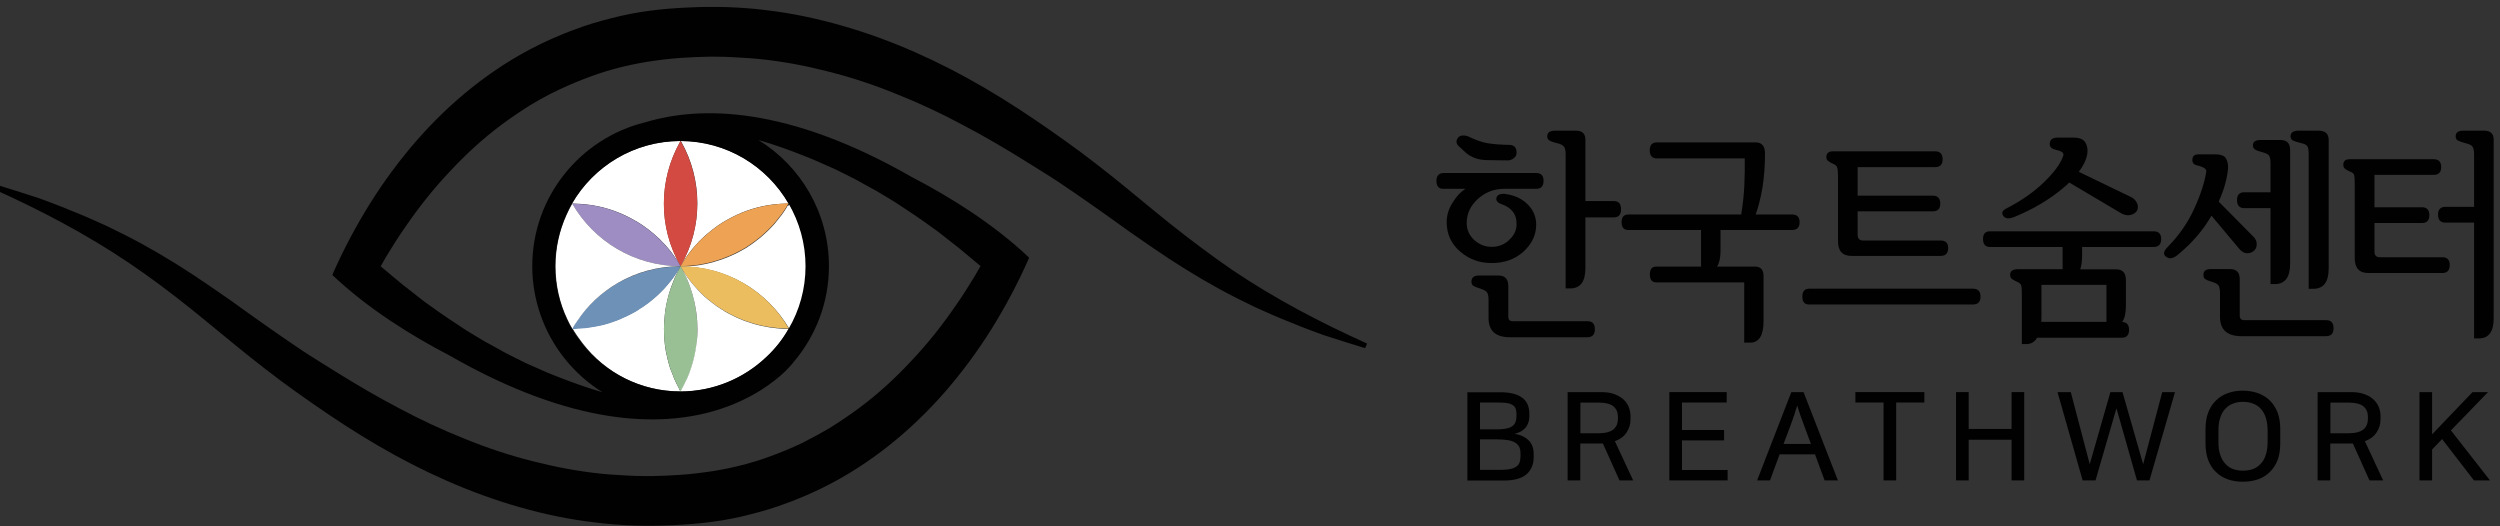 <?xml version="1.0" encoding="utf-8"?>
<!-- Generator: Adobe Illustrator 25.2.1, SVG Export Plug-In . SVG Version: 6.00 Build 0)  -->
<svg version="1.1" id="Layer_1" xmlns="http://www.w3.org/2000/svg" xmlns:xlink="http://www.w3.org/1999/xlink" x="0px" y="0px"
	 viewBox="0 0 190 40" style="enable-background:new 0 0 190 40;" xml:space="preserve">
<rect x="0" y="0" width="190" height="40" fill="#333333" stroke="none"/>
<style type="text/css">
	.st0{fill:none;}
	.st1{fill:#FFFFFF;}
	.st2{fill:#D24A41;}
	.st3{fill:#ECBD5E;}
	.st4{fill:#9D8DC3;}
	.st5{fill:#EDA254;}
	.st6{fill:#99C095;}
	.st7{fill:#6E91B8;}
	.st8{fill:#E16A39;}
	.st9{fill:#000100;}
</style>
<g>
	<path class="st0" d="M51.72,29.75c-3.03,0-5.73-1.42-7.47-3.63C45.99,28.33,48.69,29.75,51.72,29.75
		C51.72,29.75,51.72,29.75,51.72,29.75z"/>
	<path class="st0" d="M43.48,15.48C43.48,15.48,43.48,15.48,43.48,15.48c-0.16,0.27-0.3,0.56-0.43,0.85
		C43.18,16.04,43.32,15.76,43.48,15.48L43.48,15.48z"/>
	<path class="st0" d="M51.63,29.59c-0.01,0-0.01-0.01-0.02-0.02c0,0,0,0,0,0C51.62,29.58,51.63,29.59,51.63,29.59
		C51.63,29.6,51.63,29.6,51.63,29.59c0.01,0.03,0.02,0.04,0.03,0.06C51.65,29.64,51.64,29.62,51.63,29.59
		C51.63,29.6,51.63,29.6,51.63,29.59z"/>
	<path class="st0" d="M51.53,20.59c-0.09,0.18-0.18,0.35-0.26,0.53c-0.01,0.02-0.02,0.05-0.03,0.08c0.01-0.02,0.02-0.05,0.03-0.08
		C51.35,20.95,51.44,20.77,51.53,20.59z"/>
	<path class="st0" d="M51.08,28.4c0.05,0.14,0.1,0.28,0.16,0.42c0.11,0.24,0.23,0.49,0.36,0.73c-0.13-0.24-0.25-0.48-0.35-0.73
		C51.19,28.67,51.14,28.53,51.08,28.4z"/>
	<polygon class="st0" points="51.72,20.23 51.72,20.23 51.72,20.23 	"/>
	<path class="st0" d="M51.72,20.24c-0.02,0.02-0.03,0.04-0.03,0.05C51.7,20.28,51.71,20.26,51.72,20.24L51.72,20.24z"/>
	<path class="st0" d="M50.99,21.84c0.01-0.02,0.01-0.03,0.02-0.05C51,21.81,50.99,21.82,50.99,21.84c-0.23,0.63-0.38,1.27-0.46,1.93
		c-0.01,0.11-0.02,0.23-0.03,0.35c0.01-0.12,0.02-0.23,0.03-0.35C50.61,23.11,50.76,22.47,50.99,21.84z"/>
	<path class="st0" d="M50.5,25.97c0.01,0.08,0.01,0.16,0.02,0.24c0.04,0.35,0.12,0.71,0.2,1.06c-0.09-0.35-0.16-0.7-0.2-1.06
		C50.52,26.13,50.51,26.05,50.5,25.97z"/>
	<path class="st0" d="M51.62,31.51c-0.35,0-0.68-0.03-1.02-0.06C50.94,31.48,51.28,31.5,51.62,31.51l0.1,0
		c0.42,0,0.84-0.03,1.25-0.07c-0.41,0.05-0.83,0.07-1.25,0.07H51.62z"/>
	<path class="st0" d="M171.81,31.05c-0.17-0.18-0.36-0.31-0.59-0.39c-0.23-0.09-0.48-0.13-0.75-0.13c-0.28,0-0.53,0.04-0.75,0.13
		c-0.23,0.08-0.43,0.21-0.59,0.39c-0.17,0.18-0.3,0.41-0.39,0.68c-0.1,0.28-0.14,0.62-0.14,1.01v0.81c0,0.39,0.04,0.73,0.14,1.01
		c0.09,0.28,0.22,0.51,0.39,0.68c0.17,0.19,0.36,0.31,0.59,0.4c0.22,0.08,0.47,0.12,0.75,0.12c0.27,0,0.52-0.04,0.75-0.12
		c0.23-0.09,0.43-0.21,0.59-0.4c0.17-0.17,0.3-0.4,0.39-0.68c0.09-0.28,0.14-0.62,0.14-1.01v-0.81c0-0.39-0.05-0.73-0.14-1.01
		C172.1,31.46,171.97,31.23,171.81,31.05z"/>
	<path class="st0" d="M155.15,24.02c0,0.15,0,0.3-0.01,0.44h4.95v-2.81h-4.94V24.02z"/>
	<path class="st0" d="M179.96,31.66c0-0.33-0.11-0.59-0.34-0.78c-0.22-0.19-0.58-0.28-1.07-0.28h-1.44v2.33h1.34
		c0.54,0,0.93-0.1,1.16-0.29c0.23-0.2,0.34-0.46,0.34-0.79V31.66z"/>
	<path class="st0" d="M136.93,31.82c-0.05-0.11-0.07-0.2-0.11-0.3c-0.03-0.1-0.06-0.2-0.1-0.3c-0.04-0.11-0.07-0.23-0.12-0.39
		c-0.06,0.16-0.09,0.28-0.13,0.4c-0.03,0.11-0.06,0.2-0.09,0.3c-0.04,0.09-0.06,0.19-0.1,0.29c-0.04,0.1-0.08,0.22-0.13,0.36
		l-0.59,1.57h2.1l-0.58-1.57C137.02,32.04,136.97,31.92,136.93,31.82z"/>
	<path class="st0" d="M114.37,32.59c0.19-0.03,0.35-0.07,0.48-0.15c0.13-0.07,0.22-0.17,0.3-0.3c0.06-0.13,0.1-0.3,0.1-0.51v-0.17
		c0-0.2-0.04-0.36-0.09-0.47c-0.06-0.11-0.16-0.2-0.3-0.26c-0.13-0.06-0.3-0.1-0.5-0.12c-0.19-0.01-0.44-0.02-0.7-0.02h-1.18v2.04
		h1.24C113.96,32.63,114.17,32.62,114.37,32.59z"/>
	<path class="st0" d="M122.95,31.66c0-0.33-0.11-0.59-0.34-0.78c-0.22-0.19-0.58-0.28-1.07-0.28h-1.44v2.33h1.34
		c0.54,0,0.93-0.1,1.16-0.29c0.23-0.2,0.34-0.46,0.34-0.79V31.66z"/>
	<path class="st0" d="M115.16,33.65c-0.14-0.1-0.32-0.16-0.57-0.2c-0.23-0.04-0.52-0.06-0.87-0.06h-1.25v2.32h1.46
		c0.28,0,0.51-0.01,0.71-0.04c0.2-0.03,0.38-0.08,0.51-0.16c0.13-0.07,0.23-0.17,0.3-0.3c0.06-0.12,0.09-0.28,0.09-0.49v-0.2
		c0-0.2-0.03-0.37-0.08-0.52C115.41,33.86,115.31,33.73,115.16,33.65z"/>
	<path class="st1" d="M59.86,15.65c0,0.01-0.01,0.01-0.02,0.02c-0.03,0.05-0.06,0.1-0.09,0.16c-0.03,0.04-0.05,0.08-0.08,0.12
		c-0.04,0.06-0.07,0.11-0.11,0.17c-0.01,0.01-0.02,0.03-0.03,0.04c-0.05,0.07-0.1,0.14-0.15,0.21c-0.01,0.02-0.03,0.04-0.04,0.05
		c-0.04,0.06-0.08,0.11-0.13,0.16c-0.02,0.03-0.04,0.05-0.06,0.08c-0.04,0.05-0.09,0.11-0.13,0.16c-0.02,0.03-0.04,0.05-0.06,0.08
		c-0.04,0.05-0.09,0.1-0.13,0.15c-0.02,0.03-0.04,0.05-0.06,0.07c-0.04,0.05-0.09,0.1-0.14,0.15c-0.02,0.03-0.05,0.05-0.08,0.08
		c-0.04,0.04-0.08,0.09-0.13,0.13c-0.03,0.03-0.06,0.06-0.09,0.09c-0.03,0.03-0.07,0.06-0.1,0.09c-0.04,0.04-0.09,0.09-0.14,0.13
		c-0.04,0.03-0.07,0.06-0.1,0.09c-0.04,0.03-0.07,0.06-0.1,0.09c-0.04,0.04-0.09,0.08-0.13,0.11c-0.04,0.04-0.09,0.07-0.13,0.1
		c-0.03,0.03-0.06,0.05-0.09,0.07c-0.05,0.04-0.1,0.08-0.15,0.12c-0.04,0.03-0.07,0.06-0.11,0.08c-0.04,0.03-0.07,0.05-0.11,0.08
		c-0.04,0.03-0.09,0.06-0.13,0.09c-0.07,0.04-0.13,0.09-0.2,0.13c-0.01,0-0.02,0.01-0.02,0.02c-0.08,0.05-0.15,0.09-0.23,0.14
		c-0.52,0.31-1.08,0.57-1.66,0.78c-0.04,0.01-0.07,0.03-0.11,0.04c-0.03,0.01-0.06,0.02-0.09,0.03c-0.04,0.02-0.09,0.03-0.13,0.04
		c-0.12,0.04-0.24,0.07-0.36,0.11c-0.04,0.01-0.09,0.02-0.13,0.04c-0.11,0.03-0.22,0.05-0.33,0.08c-0.04,0.01-0.09,0.02-0.14,0.03
		c-0.1,0.02-0.21,0.04-0.31,0.06c-0.05,0.01-0.1,0.02-0.15,0.03c-0.05,0-0.1,0.01-0.16,0.02c-0.1,0.01-0.19,0.03-0.29,0.04
		c-0.05,0-0.09,0.01-0.14,0.01c-0.27,0.02-0.55,0.03-0.82,0.04c1.73,0,3.35,0.46,4.74,1.27c0,0,0,0,0.01,0
		c1.44,0.84,2.64,2.04,3.48,3.48c0.81-1.4,1.28-3.02,1.28-4.75c0-1.73-0.47-3.35-1.28-4.75c-0.03,0.05-0.06,0.09-0.09,0.14
		C59.86,15.63,59.86,15.64,59.86,15.65z"/>
	<polygon class="st1" points="43.48,15.48 43.48,15.48 43.48,15.48 	"/>
	<path class="st1" d="M44.69,15.55c1.07,0.13,2.12,0.45,3.13,0.97c0.14,0.07,0.28,0.15,0.42,0.23c0.19,0.1,0.37,0.22,0.56,0.34
		c0,0.01,0.01,0.01,0.01,0.01c0.16,0.11,0.31,0.22,0.46,0.33c0.16,0.13,0.32,0.26,0.48,0.39c0.09,0.08,0.17,0.15,0.25,0.23
		c0.08,0.06,0.15,0.13,0.22,0.21c0.07,0.07,0.14,0.14,0.21,0.22c0.09,0.08,0.16,0.17,0.23,0.25c0.13,0.14,0.24,0.29,0.36,0.43
		c0.09,0.13,0.18,0.25,0.27,0.38c0.16,0.21,0.3,0.44,0.43,0.66c-0.86-1.49-1.27-3.13-1.26-4.74c0-1.64,0.43-3.26,1.23-4.69
		c0,0,0-0.01,0-0.01c0,0,0-0.01,0.01-0.01c0.01-0.02,0.02-0.03,0.03-0.05c0.01,0.01,0.01,0.02,0.02,0.03
		c0.01,0.01,0.01,0.02,0.02,0.03c0.81,1.43,1.23,3.05,1.23,4.69c0,1.62-0.41,3.26-1.27,4.76h0c0,0,0,0,0,0c0,0,0,0,0,0
		c0.13-0.23,0.28-0.46,0.43-0.68c0.09-0.13,0.18-0.26,0.28-0.38c0.11-0.15,0.23-0.3,0.35-0.43c0.08-0.09,0.15-0.17,0.23-0.25
		c0.06-0.08,0.13-0.15,0.21-0.22c0.07-0.08,0.15-0.15,0.22-0.21c0.08-0.09,0.17-0.16,0.25-0.23c0.15-0.13,0.31-0.26,0.48-0.39
		c0.15-0.11,0.29-0.22,0.45-0.33c0,0,0.01,0,0.02-0.01c0.18-0.12,0.36-0.24,0.55-0.34c0.14-0.08,0.28-0.16,0.42-0.23
		c1.01-0.52,2.06-0.84,3.13-0.97c0.37-0.04,0.74-0.07,1.11-0.07h0.09c-1.64-2.84-4.72-4.76-8.23-4.76s-6.6,1.92-8.24,4.76h0.1
		C43.96,15.48,44.32,15.5,44.69,15.55z"/>
	<path class="st2" d="M51.76,10.78c-0.01-0.01-0.01-0.02-0.02-0.03c-0.01-0.01-0.01-0.02-0.02-0.03c-0.01,0.02-0.02,0.03-0.03,0.05
		c0,0,0,0-0.01,0.01c0,0,0,0.01,0,0.01c-0.81,1.43-1.23,3.05-1.23,4.69c0,1.61,0.4,3.24,1.26,4.74c0,0.01,0.01,0.01,0.01,0.02
		c0.86-1.5,1.28-3.14,1.27-4.76C52.99,13.83,52.57,12.21,51.76,10.78z"/>
	<polygon class="st3" points="51.72,20.23 51.72,20.23 51.72,20.23 51.72,20.23 	"/>
	<path class="st3" d="M56.48,21.5C56.48,21.5,56.48,21.5,56.48,21.5c-1.4-0.81-3.01-1.27-4.75-1.27c-0.01,0-0.01,0-0.02,0v0.01
		c0,0,0,0,0,0v0c0.01,0.02,0.03,0.05,0.04,0.06c0.11,0.18,0.22,0.36,0.33,0.54c0.06,0.09,0.12,0.17,0.18,0.25
		c0.06,0.09,0.12,0.17,0.19,0.25c0.04,0.05,0.09,0.11,0.13,0.17c0.12,0.14,0.23,0.27,0.36,0.4c0.04,0.06,0.1,0.11,0.14,0.16
		c0.06,0.07,0.13,0.13,0.19,0.2c0.05,0.04,0.09,0.09,0.14,0.13c0.03,0.03,0.06,0.06,0.09,0.09c0.06,0.06,0.13,0.12,0.2,0.17
		c0.01,0.01,0.01,0.01,0.01,0.01c0.06,0.05,0.12,0.1,0.17,0.14c0.1,0.08,0.2,0.16,0.31,0.24c0.08,0.06,0.14,0.12,0.23,0.17
		c0.08,0.05,0.14,0.1,0.23,0.15c0.01,0.01,0.03,0.02,0.04,0.03c0.07,0.04,0.13,0.09,0.2,0.13c0.02,0.01,0.04,0.02,0.06,0.03
		c0.06,0.05,0.14,0.09,0.21,0.13c0.01,0,0.01,0.01,0.02,0.01c0,0,0,0,0.01,0c0.06,0.04,0.13,0.08,0.2,0.12
		c0.14,0.07,0.28,0.14,0.42,0.21c0.06,0.03,0.14,0.07,0.21,0.1c0.1,0.04,0.19,0.08,0.29,0.12c0.09,0.04,0.17,0.07,0.26,0.11
		c0.01,0.01,0.03,0.01,0.04,0.01c0.07,0.02,0.13,0.05,0.2,0.07c0.03,0.01,0.07,0.02,0.11,0.03c0.09,0.03,0.18,0.06,0.26,0.09
		c0.1,0.03,0.2,0.06,0.31,0.09c0.1,0.02,0.2,0.05,0.3,0.07c0.2,0.05,0.4,0.09,0.61,0.12c0.1,0.02,0.2,0.03,0.29,0.04
		c0.06,0.01,0.12,0.02,0.17,0.02c0.05,0.01,0.11,0.02,0.17,0.02c0.3,0.03,0.6,0.05,0.9,0.05c0.01,0,0.01,0,0.01,0v-0.01
		C59.13,23.54,57.93,22.34,56.48,21.5z"/>
	<path class="st4" d="M43.48,15.48c1.65,2.83,4.72,4.75,8.24,4.75c0,0,0,0,0,0c0,0,0,0,0,0h0c0-0.01-0.01-0.01-0.01-0.02
		c-0.13-0.23-0.27-0.45-0.43-0.66c-0.09-0.13-0.18-0.26-0.27-0.38c-0.12-0.15-0.23-0.3-0.36-0.43c-0.07-0.09-0.15-0.17-0.23-0.25
		c-0.06-0.08-0.13-0.15-0.21-0.22c-0.08-0.08-0.15-0.15-0.22-0.21c-0.08-0.09-0.16-0.16-0.25-0.23c-0.16-0.13-0.31-0.26-0.48-0.39
		c-0.15-0.11-0.3-0.22-0.46-0.33c0,0-0.01,0-0.01-0.01c-0.18-0.12-0.36-0.24-0.56-0.34c-0.14-0.08-0.28-0.16-0.42-0.23
		c-1.01-0.52-2.06-0.84-3.13-0.97c-0.37-0.04-0.74-0.07-1.11-0.07L43.48,15.48C43.49,15.48,43.48,15.48,43.48,15.48L43.48,15.48
		L43.48,15.48L43.48,15.48z"/>
	<path class="st5" d="M58.75,15.55c-1.06,0.13-2.12,0.45-3.13,0.97c-0.14,0.07-0.28,0.15-0.42,0.23c-0.19,0.1-0.37,0.22-0.55,0.34
		c-0.01,0.01-0.01,0.01-0.02,0.01c-0.16,0.11-0.3,0.22-0.45,0.33c-0.17,0.13-0.32,0.26-0.48,0.39c-0.09,0.08-0.17,0.15-0.25,0.23
		c-0.07,0.06-0.15,0.13-0.22,0.21c-0.08,0.07-0.15,0.14-0.21,0.22c-0.09,0.08-0.16,0.17-0.23,0.25c-0.12,0.14-0.24,0.29-0.35,0.43
		c-0.1,0.13-0.19,0.25-0.28,0.38c-0.16,0.22-0.3,0.45-0.43,0.68c0,0,0,0,0,0c0.01,0,0.01,0,0.02,0c0.27,0,0.55-0.01,0.82-0.04
		c0.05,0,0.09-0.01,0.14-0.01c0.1-0.01,0.19-0.02,0.29-0.04c0.05,0,0.1-0.01,0.16-0.02c0.05-0.01,0.1-0.02,0.15-0.03
		c0.1-0.02,0.21-0.04,0.31-0.06c0.04-0.01,0.09-0.02,0.14-0.03c0.11-0.02,0.22-0.05,0.33-0.08c0.04-0.01,0.09-0.02,0.13-0.04
		c0.13-0.04,0.25-0.07,0.36-0.11c0.04-0.01,0.09-0.03,0.13-0.04c0.03-0.01,0.06-0.02,0.09-0.03c0.04-0.01,0.08-0.02,0.11-0.04
		c0.58-0.21,1.14-0.47,1.66-0.78c0.08-0.04,0.15-0.09,0.23-0.14c0,0,0.01-0.01,0.02-0.02c0.07-0.04,0.13-0.09,0.2-0.13
		c0.04-0.03,0.09-0.06,0.13-0.09c0.04-0.03,0.07-0.05,0.11-0.08c0.04-0.02,0.08-0.05,0.11-0.08c0.05-0.04,0.1-0.08,0.15-0.12
		c0.03-0.02,0.06-0.04,0.09-0.07c0.04-0.03,0.08-0.06,0.13-0.1c0.04-0.04,0.09-0.07,0.13-0.11c0.04-0.03,0.07-0.05,0.1-0.09
		c0.03-0.03,0.06-0.06,0.1-0.09c0.04-0.04,0.09-0.09,0.14-0.13c0.03-0.03,0.07-0.06,0.1-0.09c0.03-0.03,0.07-0.06,0.09-0.09
		c0.05-0.04,0.09-0.09,0.13-0.13c0.03-0.03,0.05-0.05,0.08-0.08c0.04-0.05,0.09-0.1,0.14-0.15c0.02-0.02,0.04-0.04,0.06-0.07
		c0.05-0.05,0.09-0.1,0.13-0.15c0.02-0.03,0.04-0.05,0.06-0.08c0.04-0.05,0.09-0.11,0.13-0.16c0.02-0.03,0.04-0.05,0.06-0.08
		c0.04-0.05,0.09-0.1,0.13-0.16c0.01-0.01,0.03-0.04,0.04-0.05c0.05-0.07,0.1-0.13,0.15-0.21c0.01-0.01,0.02-0.03,0.03-0.04
		c0.04-0.05,0.08-0.11,0.11-0.17c0.03-0.04,0.05-0.08,0.08-0.12c0.03-0.05,0.07-0.11,0.09-0.16c0.01-0.01,0.01-0.01,0.02-0.02
		c0-0.01,0.01-0.02,0.01-0.03c0.03-0.05,0.06-0.09,0.09-0.14c0,0,0,0,0,0h-0.01c0,0,0,0,0,0h-0.09
		C59.48,15.48,59.12,15.5,58.75,15.55z"/>
	<path class="st1" d="M51.72,29.75c-0.02-0.02-0.03-0.04-0.04-0.06c-0.01-0.01-0.01-0.02-0.02-0.04c-0.01-0.02-0.02-0.04-0.03-0.06
		c0,0,0,0,0,0c0,0-0.01-0.01-0.01-0.02c0,0,0,0,0,0c0,0,0,0,0,0c-0.01-0.01-0.01-0.02-0.01-0.03c-0.13-0.24-0.25-0.49-0.36-0.73
		c-0.06-0.14-0.11-0.28-0.16-0.42c-0.05-0.12-0.1-0.25-0.15-0.37c-0.08-0.25-0.15-0.5-0.21-0.75c-0.09-0.35-0.16-0.7-0.2-1.06
		c-0.01-0.08-0.02-0.16-0.02-0.24c-0.01-0.1-0.02-0.21-0.03-0.31c-0.01-0.22-0.02-0.44-0.02-0.66v-0.02c0-0.29,0.02-0.58,0.05-0.87
		c0.01-0.12,0.02-0.23,0.03-0.35c0.09-0.66,0.24-1.3,0.46-1.93c0.01-0.02,0.01-0.03,0.02-0.05c0.07-0.2,0.15-0.4,0.23-0.59
		c0.01-0.02,0.02-0.05,0.03-0.08c0.08-0.18,0.17-0.35,0.26-0.53c0.03-0.06,0.05-0.12,0.09-0.18c0.02-0.04,0.04-0.08,0.06-0.12
		c-0.11,0.18-0.22,0.36-0.34,0.54c-0.06,0.09-0.12,0.17-0.18,0.26c-0.06,0.09-0.13,0.17-0.19,0.25c-0.06,0.08-0.13,0.16-0.2,0.24
		c-0.05,0.07-0.12,0.13-0.17,0.2c-0.06,0.07-0.12,0.13-0.18,0.2c-0.03,0.03-0.06,0.06-0.09,0.09c-0.06,0.06-0.12,0.13-0.18,0.18
		c-0.07,0.07-0.14,0.14-0.22,0.21c-0.08,0.07-0.15,0.13-0.23,0.2c-0.06,0.05-0.13,0.11-0.19,0.16c-0.03,0.03-0.06,0.05-0.1,0.08
		c-0.06,0.05-0.12,0.09-0.18,0.14c-0.08,0.06-0.16,0.12-0.24,0.17c-0.07,0.05-0.13,0.09-0.2,0.14c0,0,0,0-0.01,0
		c-0.02,0.02-0.05,0.04-0.08,0.05c-0.01,0.01-0.02,0.01-0.03,0.02c-0.03,0.02-0.06,0.04-0.09,0.06c-0.04,0.03-0.09,0.06-0.13,0.09
		c-0.07,0.04-0.13,0.08-0.2,0.12c-0.01,0-0.01,0-0.02,0.01c0,0,0,0,0,0c-0.08,0.04-0.16,0.09-0.24,0.13c-0.01,0-0.03,0.01-0.04,0.02
		c-0.09,0.05-0.18,0.09-0.26,0.13c-0.09,0.04-0.17,0.08-0.26,0.12c-0.02,0.01-0.05,0.02-0.07,0.03c-0.05,0.02-0.1,0.04-0.15,0.07
		c-0.01,0-0.01,0-0.02,0.01c-0.02,0.01-0.04,0.02-0.07,0.03c-0.07,0.03-0.14,0.06-0.22,0.09c-0.04,0.02-0.08,0.03-0.11,0.04
		c-0.1,0.04-0.21,0.08-0.31,0.11c-0.08,0.03-0.16,0.05-0.24,0.08c0,0,0,0-0.01,0c-0.08,0.02-0.16,0.04-0.24,0.07
		c-0.02,0-0.04,0.01-0.06,0.02c-0.1,0.03-0.2,0.05-0.3,0.07c0,0-0.01,0-0.01,0h0c-0.09,0.02-0.19,0.04-0.29,0.06
		c-0.1,0.02-0.2,0.04-0.3,0.05c-0.18,0.03-0.36,0.06-0.54,0.08c-0.03,0-0.07,0.01-0.1,0.01c-0.02,0-0.04,0-0.05,0
		c-0.07,0.01-0.15,0.01-0.22,0.02c-0.02,0-0.05,0-0.07,0c-0.06,0-0.13,0.01-0.19,0.01c-0.03,0-0.07,0-0.1,0c-0.09,0-0.18,0-0.27,0
		c0.23,0.39,0.49,0.77,0.77,1.13C45.99,28.33,48.69,29.75,51.72,29.75z"/>
	<path class="st6" d="M51.81,29.6L51.81,29.6l0.01-0.01c0-0.01,0.01-0.01,0.01-0.02c0.14-0.25,0.26-0.5,0.38-0.76
		c0-0.01,0.01-0.01,0.01-0.01c0.12-0.26,0.21-0.53,0.3-0.78c0.21-0.6,0.34-1.21,0.42-1.81c0.01-0.03,0.01-0.06,0.01-0.09
		C52.97,25.75,53,25.37,53,25v-0.02c0-0.41-0.03-0.81-0.08-1.21c-0.09-0.66-0.24-1.3-0.46-1.93c-0.09-0.24-0.18-0.49-0.28-0.72
		c-0.11-0.24-0.23-0.47-0.36-0.7c-0.01-0.04-0.03-0.08-0.06-0.12c-0.01-0.01-0.03-0.04-0.04-0.06c-0.01,0.01-0.02,0.04-0.03,0.05
		c0,0,0,0.01,0,0.01c0,0,0,0,0,0c-0.02,0.04-0.05,0.08-0.06,0.12c-0.03,0.06-0.06,0.12-0.09,0.18c-0.09,0.18-0.18,0.35-0.26,0.53
		c-0.01,0.02-0.02,0.05-0.03,0.08c-0.08,0.19-0.16,0.39-0.23,0.59c-0.01,0.02-0.01,0.03-0.02,0.05c-0.23,0.63-0.38,1.28-0.46,1.93
		c-0.01,0.11-0.02,0.23-0.03,0.35c-0.03,0.29-0.05,0.57-0.05,0.87V25c0,0.22,0.01,0.44,0.02,0.66c0.01,0.1,0.02,0.21,0.03,0.31
		c0.01,0.08,0.02,0.16,0.03,0.25c0.04,0.35,0.11,0.7,0.2,1.06c0.06,0.25,0.13,0.5,0.21,0.75c0.04,0.12,0.1,0.25,0.15,0.37
		c0.05,0.14,0.1,0.28,0.16,0.42c0.11,0.24,0.23,0.49,0.35,0.73c0.01,0.01,0.01,0.02,0.01,0.03c0,0,0,0,0,0
		c0.01,0.01,0.01,0.02,0.02,0.02c0,0.01,0,0.01,0,0.01c0.01,0.02,0.02,0.04,0.03,0.06c0.01,0.01,0.01,0.02,0.02,0.04
		c0.01,0.02,0.02,0.04,0.04,0.06c0,0,0,0,0,0c0.01-0.02,0.03-0.05,0.04-0.06C51.77,29.65,51.8,29.63,51.81,29.6z"/>
	<path class="st7" d="M43.86,24.98c0.06,0,0.13,0,0.19-0.01c0.02,0,0.05,0,0.07,0c0.07,0,0.15-0.01,0.22-0.02c0.02,0,0.04,0,0.05,0
		c0.03,0,0.07,0,0.1-0.01c0.18-0.02,0.36-0.04,0.54-0.08c0.1-0.01,0.21-0.04,0.3-0.05c0.1-0.02,0.19-0.04,0.29-0.06h0
		c0,0,0.01,0,0.01,0c0.1-0.02,0.2-0.04,0.3-0.07c0.02,0,0.04-0.01,0.06-0.02c0.08-0.02,0.16-0.04,0.24-0.07c0,0,0,0,0.01,0
		c0.08-0.02,0.16-0.05,0.24-0.08c0.1-0.03,0.21-0.07,0.31-0.11c0.04-0.01,0.08-0.03,0.11-0.04c0.07-0.03,0.14-0.05,0.22-0.09
		c0.02-0.01,0.04-0.02,0.07-0.03c0.01,0,0.01,0,0.02-0.01c0.05-0.02,0.1-0.04,0.15-0.07c0.02-0.01,0.05-0.02,0.07-0.03
		c0.09-0.04,0.17-0.08,0.26-0.12c0.09-0.04,0.17-0.09,0.26-0.13c0.01-0.01,0.03-0.02,0.04-0.02c0.08-0.04,0.16-0.09,0.24-0.13
		c0,0,0,0,0,0c0.01,0,0.01,0,0.02-0.01c0.07-0.04,0.13-0.08,0.2-0.12c0.04-0.03,0.09-0.06,0.13-0.09c0.03-0.02,0.06-0.04,0.09-0.06
		c0.01,0,0.02-0.01,0.03-0.02c0.03-0.01,0.05-0.03,0.08-0.05c0,0,0,0,0.01,0c0.07-0.05,0.13-0.09,0.2-0.14
		c0.08-0.06,0.17-0.12,0.24-0.17c0.06-0.05,0.13-0.09,0.18-0.14c0.04-0.03,0.07-0.05,0.1-0.08c0.06-0.05,0.13-0.1,0.19-0.16
		c0.08-0.07,0.15-0.13,0.23-0.2c0.07-0.07,0.14-0.13,0.22-0.21c0.06-0.06,0.12-0.12,0.18-0.18c0.03-0.03,0.06-0.06,0.09-0.09
		c0.06-0.07,0.12-0.13,0.18-0.2c0.06-0.07,0.12-0.13,0.17-0.2c0.07-0.08,0.13-0.16,0.2-0.24c0.06-0.09,0.13-0.17,0.19-0.25
		c0.06-0.09,0.12-0.17,0.18-0.26c0.12-0.17,0.23-0.35,0.34-0.54c0,0,0,0,0,0c0,0,0-0.01,0-0.01c0.01-0.01,0.02-0.03,0.03-0.05
		c0,0,0,0,0,0v-0.01c-1.74,0-3.36,0.47-4.77,1.27c-1.24,0.72-2.31,1.72-3.11,2.91c-0.13,0.19-0.26,0.38-0.37,0.58l0,0c0,0,0,0,0,0
		c0,0,0,0,0,0c0.09,0,0.18,0,0.27,0C43.79,24.99,43.83,24.99,43.86,24.98z"/>
	<path class="st1" d="M46.96,21.5c1.4-0.81,3.03-1.27,4.77-1.27c-3.52,0-6.6-1.91-8.24-4.75c-0.16,0.28-0.3,0.56-0.43,0.85
		c-0.54,1.19-0.84,2.51-0.84,3.9c0,1.44,0.32,2.81,0.9,4.03c0.11,0.25,0.24,0.48,0.38,0.72c0,0,0,0,0,0c0,0,0,0,0,0
		c0.11-0.2,0.23-0.39,0.37-0.58C44.65,23.22,45.71,22.23,46.96,21.5z"/>
	<polygon class="st8" points="43.48,24.99 43.48,24.99 43.48,24.99 	"/>
	<path class="st1" d="M58.88,24.93c-0.06-0.01-0.12-0.01-0.17-0.02c-0.1-0.01-0.2-0.02-0.29-0.04c-0.2-0.03-0.4-0.08-0.61-0.12
		c-0.1-0.02-0.2-0.05-0.3-0.07c-0.1-0.03-0.2-0.06-0.31-0.09c-0.08-0.03-0.17-0.06-0.26-0.09c-0.04-0.01-0.08-0.02-0.11-0.03
		c-0.07-0.02-0.13-0.05-0.2-0.07c-0.01,0-0.03-0.01-0.04-0.01c-0.09-0.03-0.17-0.07-0.26-0.11c-0.1-0.04-0.19-0.08-0.29-0.12
		c-0.07-0.03-0.14-0.06-0.21-0.1c-0.14-0.07-0.28-0.14-0.42-0.21c-0.07-0.03-0.14-0.08-0.2-0.12c-0.01,0-0.01,0-0.01,0
		c-0.01-0.01-0.01-0.01-0.02-0.01c-0.08-0.04-0.15-0.08-0.21-0.13c-0.02-0.02-0.04-0.03-0.06-0.03c-0.06-0.04-0.13-0.09-0.2-0.13
		c-0.01-0.01-0.03-0.02-0.04-0.03c-0.08-0.05-0.15-0.1-0.23-0.15c-0.08-0.05-0.15-0.11-0.23-0.17c-0.11-0.08-0.21-0.16-0.31-0.24
		c-0.06-0.05-0.12-0.1-0.17-0.14c-0.01-0.01-0.01-0.01-0.01-0.01c-0.06-0.06-0.13-0.12-0.2-0.17c-0.03-0.03-0.06-0.06-0.09-0.09
		c-0.05-0.04-0.09-0.09-0.14-0.13c-0.06-0.06-0.13-0.13-0.19-0.2c-0.05-0.05-0.1-0.1-0.14-0.16c-0.13-0.13-0.24-0.27-0.36-0.4
		c-0.05-0.06-0.09-0.12-0.13-0.17c-0.07-0.09-0.13-0.17-0.19-0.25c-0.06-0.08-0.13-0.17-0.18-0.25c-0.12-0.17-0.23-0.35-0.33-0.54
		c0.02,0.04,0.05,0.08,0.06,0.12c0.13,0.23,0.25,0.47,0.36,0.7c0.1,0.22,0.2,0.47,0.28,0.72c0.22,0.63,0.37,1.28,0.46,1.93
		c0.05,0.4,0.08,0.8,0.08,1.21V25c0,0.37-0.02,0.75-0.08,1.12c0,0.03,0,0.06-0.01,0.09c-0.08,0.6-0.21,1.21-0.42,1.81
		c-0.09,0.26-0.18,0.53-0.3,0.78c0,0-0.01,0-0.01,0.01c-0.12,0.25-0.24,0.51-0.38,0.76c0,0.01-0.01,0.01-0.01,0.02v0.01l-0.01,0.01
		c-0.01,0.03-0.03,0.06-0.05,0.09c-0.01,0.02-0.03,0.04-0.04,0.06c2.53,0,4.84-1,6.55-2.62c0.66-0.62,1.24-1.34,1.69-2.14
		c-0.3,0-0.6-0.01-0.9-0.05C58.99,24.94,58.93,24.93,58.88,24.93z"/>
	<path class="st9" d="M88.99,17.05c-1.52-1.21-3.01-2.48-4.54-3.7c-0.77-0.61-1.54-1.21-2.33-1.8c-0.78-0.58-1.59-1.15-2.39-1.71
		c-1.61-1.12-3.25-2.2-4.95-3.19c-3.39-1.98-7-3.62-10.79-4.7C62.11,1.41,60.17,1,58.21,0.77c-0.98-0.13-1.96-0.19-2.95-0.23
		c-0.99-0.03-1.98-0.02-2.96,0.03c-0.98,0.04-1.97,0.12-2.95,0.25c-0.98,0.13-1.96,0.32-2.91,0.57c-0.96,0.24-1.91,0.52-2.83,0.88
		c-0.47,0.16-0.92,0.36-1.38,0.55c-0.23,0.09-0.45,0.21-0.67,0.3c-0.22,0.11-0.45,0.2-0.67,0.32c-3.55,1.76-6.67,4.31-9.26,7.28
		c-1.29,1.49-2.47,3.08-3.51,4.75c-1.04,1.67-1.97,3.41-2.77,5.21l-0.09,0.22c2.71,2.57,6.04,4.63,8.87,6.1
		c9.48,5.44,16.1,5.46,20.32,4.18c0.01,0,0.02,0,0.03-0.01c2.67-0.82,4.38-2.16,5.22-2.97c0.05-0.05,0.1-0.1,0.14-0.15
		c0.08-0.08,0.16-0.16,0.23-0.24c0.1-0.12,0.17-0.2,0.21-0.25c0.03-0.03,0.04-0.05,0.04-0.05c1.67-1.97,2.68-4.51,2.68-7.28
		c0-4.05-2.14-7.6-5.34-9.58l-0.01-0.01l0.16,0.05l0.84,0.26c1.11,0.36,2.2,0.78,3.26,1.22c0.53,0.22,1.05,0.48,1.58,0.7
		c0.52,0.25,1.03,0.52,1.54,0.77c0.51,0.27,1,0.57,1.51,0.83c0.5,0.29,0.98,0.59,1.48,0.89c0.96,0.62,1.91,1.26,2.83,1.93
		c0.47,0.32,0.91,0.69,1.36,1.04l0.17,0.13l0.51,0.4l0.66,0.55l0.66,0.55l0.31,0.26c-0.14,0.25-0.29,0.5-0.43,0.75
		c-0.47,0.78-0.96,1.55-1.48,2.29c-1.03,1.5-2.15,2.91-3.38,4.2c-1.21,1.3-2.51,2.49-3.91,3.53c-0.7,0.52-1.41,1-2.14,1.46
		c-0.37,0.22-0.74,0.44-1.12,0.64c-0.19,0.1-0.38,0.21-0.57,0.3L60.9,33.7c-0.77,0.36-1.56,0.69-2.36,0.98
		c-0.8,0.3-1.62,0.54-2.44,0.74c-0.83,0.2-1.67,0.36-2.52,0.47c-0.85,0.12-1.7,0.2-2.61,0.24l-0.35,0.02
		c-0.12,0-0.24,0.01-0.34,0.01l-0.66,0.02c-0.22,0.01-0.43,0-0.65,0l-0.66-0.01l-0.66-0.03c-0.22-0.01-0.44-0.02-0.66-0.04
		l-0.65-0.04c-0.22-0.02-0.44-0.04-0.66-0.06c-0.88-0.09-1.75-0.22-2.63-0.38c-0.87-0.16-1.74-0.36-2.61-0.58
		c-1.74-0.44-3.46-1.01-5.14-1.7c-1.69-0.67-3.36-1.45-5-2.33c-1.65-0.86-3.26-1.81-4.88-2.82c-0.41-0.25-0.83-0.51-1.22-0.76
		c-0.39-0.25-0.79-0.49-1.19-0.76c-0.78-0.52-1.56-1.06-2.35-1.61c-0.79-0.55-1.57-1.11-2.37-1.68c-0.39-0.29-0.79-0.57-1.2-0.85
		c-0.41-0.28-0.81-0.57-1.23-0.85c-1.64-1.13-3.35-2.2-5.12-3.17c-0.88-0.48-1.78-0.93-2.68-1.36l-1.37-0.61
		c-0.46-0.2-0.92-0.39-1.38-0.57c-0.46-0.2-0.92-0.37-1.39-0.55c-0.23-0.09-0.46-0.18-0.7-0.26c-0.23-0.09-0.47-0.17-0.7-0.24
		c-0.95-0.3-1.88-0.61-2.83-0.89l-0.15,0.35c3.55,1.6,7.01,3.41,10.24,5.59c1.61,1.08,3.17,2.26,4.69,3.47
		c1.52,1.22,3.01,2.48,4.54,3.7c0.77,0.61,1.54,1.21,2.33,1.8c0.78,0.58,1.59,1.15,2.39,1.71c1.61,1.12,3.25,2.2,4.95,3.19
		c3.39,1.98,7,3.62,10.79,4.7c1.89,0.54,3.83,0.95,5.79,1.17c0.98,0.13,1.96,0.19,2.95,0.23c0.99,0.03,1.98,0.02,2.96-0.03
		c0.98-0.04,1.97-0.12,2.95-0.25c0.98-0.13,1.96-0.32,2.91-0.57c0.96-0.24,1.91-0.52,2.83-0.88c0.47-0.16,0.92-0.36,1.38-0.55
		c0.23-0.09,0.45-0.21,0.67-0.3c0.22-0.11,0.45-0.2,0.67-0.32c3.55-1.76,6.67-4.31,9.26-7.28c1.29-1.49,2.47-3.08,3.51-4.75
		c1.04-1.67,1.97-3.41,2.77-5.21l0.09-0.22c-2.71-2.57-6.04-4.63-8.87-6.1c-9.5-5.45-16.13-5.46-20.35-4.17c0.01,0,0.02,0,0.02-0.01
		c-4.91,1.22-8.56,5.65-8.56,10.93c0,1.28,0.22,2.5,0.61,3.65c0.85,2.48,2.55,4.58,4.74,5.94l-0.15-0.05l-0.84-0.26
		c-1.11-0.36-2.2-0.78-3.26-1.21c-0.53-0.22-1.05-0.48-1.58-0.7c-0.52-0.25-1.03-0.52-1.54-0.77c-0.51-0.27-1-0.57-1.51-0.83
		c-0.5-0.29-0.98-0.59-1.48-0.89c-0.96-0.62-1.91-1.26-2.83-1.93c-0.47-0.32-0.91-0.69-1.36-1.04L31.07,22l-0.51-0.4l-0.66-0.55
		l-0.66-0.55l-0.31-0.26c0.14-0.25,0.29-0.5,0.43-0.75c0.47-0.78,0.96-1.55,1.48-2.29c1.03-1.5,2.15-2.91,3.38-4.2
		c1.21-1.3,2.51-2.49,3.91-3.53c0.7-0.52,1.41-1,2.14-1.46c0.37-0.22,0.74-0.44,1.12-0.64c0.19-0.1,0.38-0.21,0.57-0.3l0.58-0.28
		c0.77-0.36,1.56-0.69,2.36-0.98c0.8-0.3,1.62-0.54,2.44-0.74c0.83-0.2,1.67-0.36,2.52-0.47c0.85-0.12,1.7-0.2,2.61-0.24l0.35-0.02
		c0.12,0,0.24-0.01,0.34-0.01l0.66-0.02c0.22-0.01,0.43,0,0.65,0l0.66,0.01l0.66,0.03c0.22,0.01,0.44,0.02,0.66,0.04l0.65,0.04
		c0.22,0.02,0.44,0.04,0.66,0.06c0.88,0.09,1.75,0.22,2.63,0.38c0.87,0.16,1.74,0.36,2.61,0.58c1.74,0.44,3.46,1.01,5.14,1.7
		c1.69,0.67,3.36,1.45,5,2.33c1.65,0.86,3.26,1.81,4.88,2.82c0.41,0.25,0.83,0.51,1.22,0.76c0.39,0.25,0.79,0.49,1.19,0.76
		c0.78,0.52,1.56,1.06,2.35,1.61c0.79,0.55,1.57,1.11,2.37,1.68c0.39,0.29,0.79,0.57,1.2,0.85c0.41,0.28,0.81,0.56,1.23,0.85
		c1.64,1.13,3.35,2.2,5.12,3.17c0.88,0.48,1.78,0.93,2.68,1.36l1.37,0.61c0.46,0.2,0.92,0.39,1.38,0.57
		c0.46,0.2,0.92,0.37,1.39,0.55c0.23,0.09,0.46,0.17,0.7,0.26c0.23,0.09,0.47,0.17,0.7,0.24c0.95,0.3,1.88,0.61,2.83,0.89l0.15-0.35
		c-3.55-1.6-7.01-3.41-10.24-5.59C92.07,19.43,90.52,18.26,88.99,17.05z M51.72,31.51h-0.1c-0.35,0-0.69-0.03-1.02-0.06
		c0.34,0.03,0.68,0.06,1.02,0.06L51.72,31.51c0.42,0,0.84-0.03,1.25-0.07C52.56,31.48,52.14,31.51,51.72,31.51z M44.25,26.12
		c-0.28-0.36-0.54-0.73-0.77-1.13c0,0,0,0,0,0c0,0,0,0,0,0c0,0,0,0-0.01,0c0,0,0,0,0,0c0,0,0,0,0,0c0,0,0,0,0,0
		c-0.14-0.23-0.27-0.47-0.38-0.72c-0.58-1.22-0.9-2.59-0.9-4.03c0-1.39,0.31-2.71,0.84-3.9c0.13-0.29,0.27-0.58,0.43-0.86h0h0
		c0,0,0,0,0,0c1.64-2.84,4.72-4.76,8.24-4.76s6.59,1.92,8.23,4.76c0,0,0,0,0,0h0.01c0,0,0,0,0,0c0.81,1.4,1.28,3.02,1.28,4.75
		c0,1.73-0.46,3.35-1.28,4.75v0.01c-0.01,0-0.01,0-0.01,0c-0.45,0.8-1.02,1.52-1.69,2.14c-1.7,1.62-4.01,2.62-6.55,2.62
		C48.69,29.75,45.99,28.33,44.25,26.12z"/>
	<path class="st9" d="M123.2,15.91c0-0.43-0.19-0.63-0.55-0.63h-2.16v-4.66c0-0.46-0.24-0.69-0.72-0.69h-1.58
		c-0.4,0-0.6,0.14-0.6,0.44c0,0.15,0.07,0.27,0.21,0.33c0.13,0.07,0.32,0.13,0.57,0.19c0.22,0.05,0.38,0.13,0.47,0.23
		c0.1,0.1,0.15,0.31,0.15,0.63v10.17h0.34c0.77,0,1.16-0.51,1.16-1.52v-3.88h2.16C123.02,16.52,123.2,16.32,123.2,15.91z"/>
	<path class="st9" d="M113.09,10.89c-0.45-0.07-0.95-0.25-1.5-0.52c-0.09-0.04-0.21-0.07-0.38-0.07c-0.16-0.01-0.29,0.04-0.39,0.15
		c-0.11,0.14-0.15,0.28-0.12,0.38c0.02,0.12,0.09,0.22,0.22,0.33l0.43,0.4c0.45,0.41,1.02,0.61,1.71,0.61l1.53,0.02
		c0.15,0,0.31-0.05,0.45-0.16c0.15-0.11,0.22-0.25,0.22-0.43c0-0.4-0.19-0.59-0.58-0.59C114.08,11,113.55,10.96,113.09,10.89z"/>
	<path class="st9" d="M115.77,19.14c0.64-0.59,0.97-1.26,0.98-2.02c0.01-0.59-0.19-1.12-0.61-1.55c-0.42-0.44-0.98-0.72-1.69-0.82
		c-0.12-0.03-0.26-0.03-0.41,0c-0.15,0.04-0.25,0.12-0.3,0.25c-0.04,0.1-0.03,0.2,0.03,0.28c0.05,0.09,0.17,0.17,0.33,0.23
		c0.37,0.12,0.66,0.31,0.86,0.56c0.21,0.26,0.31,0.59,0.3,1.01c-0.01,0.43-0.2,0.82-0.57,1.16c-0.36,0.35-0.8,0.52-1.31,0.52
		c-0.52,0-0.96-0.18-1.34-0.52c-0.38-0.35-0.57-0.78-0.57-1.3c0-0.72,0.3-1.33,0.87-1.84c0.58-0.51,1.24-0.75,1.97-0.75h2.44
		c0.37,0,0.56-0.2,0.56-0.61c0-0.4-0.19-0.59-0.56-0.59h-7.03c-0.36,0-0.55,0.2-0.55,0.59c0,0.41,0.17,0.61,0.5,0.61h1.71
		c-0.35,0.21-0.69,0.57-0.99,1.06c-0.31,0.49-0.45,0.99-0.44,1.53c0.01,0.87,0.35,1.6,1.02,2.18c0.68,0.58,1.46,0.87,2.37,0.87
		C114.31,20,115.12,19.71,115.77,19.14z"/>
	<path class="st9" d="M114.75,25.63h5.89c0.38,0,0.57-0.2,0.57-0.61c0-0.41-0.19-0.61-0.55-0.61h-5.71c-0.21,0-0.32-0.12-0.32-0.35
		v-2.34c0-0.51-0.25-0.78-0.74-0.78h-1.5c-0.37,0-0.56,0.16-0.56,0.47c0,0.14,0.05,0.24,0.14,0.31c0.09,0.06,0.26,0.13,0.5,0.2
		c0.22,0.07,0.39,0.15,0.49,0.24c0.11,0.1,0.17,0.3,0.17,0.62v1.38C113.13,25.14,113.66,25.63,114.75,25.63z"/>
	<path class="st9" d="M134.03,24.41v-3.42c0-0.49-0.21-0.73-0.66-0.73h-2.87c0.17-0.28,0.26-0.67,0.26-1.21v-1.57h5.43
		c0.39,0,0.58-0.2,0.58-0.59c0-0.39-0.19-0.59-0.58-0.59h-2.76c0.2-0.55,0.38-1.23,0.52-2.06c0.13-0.83,0.19-1.69,0.19-2.58
		c0-0.56-0.24-0.84-0.72-0.84h-7.49c-0.36,0-0.55,0.2-0.55,0.61c0,0.41,0.19,0.61,0.55,0.61h6.67c0.01,0.68,0,1.36-0.03,2.03
		c-0.03,0.67-0.1,1.35-0.21,2.03c-0.01,0.08-0.02,0.14-0.02,0.2h-8.58c-0.35,0-0.52,0.2-0.52,0.59c0,0.4,0.17,0.59,0.52,0.59h5.52
		v2.78h-3.41c-0.32,0-0.48,0.2-0.48,0.59c0,0.41,0.16,0.61,0.48,0.61h6.69v4.58h0.44C133.68,26.05,134.03,25.5,134.03,24.41z"/>
	<path class="st9" d="M137.49,23.14h12.45c0.39,0,0.58-0.2,0.58-0.59c0-0.41-0.19-0.61-0.58-0.61h-12.45c-0.34,0-0.51,0.2-0.51,0.61
		C136.98,22.94,137.14,23.14,137.49,23.14z"/>
	<path class="st9" d="M139.32,12.45c0.17,0.07,0.28,0.17,0.31,0.29c0.04,0.12,0.06,0.37,0.06,0.75v4.85c0,0.74,0.34,1.11,1.04,1.11
		h6.76c0.38,0,0.57-0.2,0.57-0.61c0-0.37-0.19-0.56-0.56-0.56h-5.89c-0.29,0-0.43-0.15-0.43-0.45v-1.77h5.71
		c0.38,0,0.57-0.19,0.57-0.58c0-0.41-0.19-0.61-0.57-0.61h-5.71v-2.17h5.91c0.36,0,0.55-0.2,0.55-0.59c0-0.41-0.19-0.61-0.57-0.61
		h-7.77c-0.33,0-0.5,0.15-0.5,0.45c0,0.13,0.06,0.23,0.16,0.3C139.06,12.33,139.18,12.39,139.32,12.45z"/>
	<path class="st9" d="M161.81,25.06c0-0.37-0.18-0.58-0.52-0.59c0.19-0.28,0.28-0.7,0.28-1.24v-1.93c0-0.56-0.25-0.83-0.74-0.83
		h-2.73c0.09-0.28,0.14-0.62,0.14-1.04v-0.66h5.43c0.39,0,0.58-0.2,0.58-0.61c0-0.39-0.19-0.58-0.58-0.58h-12.44
		c-0.34,0-0.52,0.19-0.52,0.58c0,0.41,0.18,0.61,0.52,0.61h5.53v1.69h-3.42c-0.38,0-0.57,0.15-0.57,0.43c0,0.14,0.05,0.25,0.15,0.32
		c0.11,0.07,0.23,0.13,0.36,0.2c0.19,0.07,0.3,0.17,0.33,0.29c0.04,0.12,0.05,0.38,0.05,0.79v3.66h0.35c0.35,0,0.62-0.16,0.81-0.48
		h6.42C161.63,25.67,161.81,25.46,161.81,25.06z M160.09,24.46h-4.95c0.01-0.14,0.01-0.29,0.01-0.44v-2.37h4.94V24.46z"/>
	<path class="st9" d="M153.06,16.5c1.44-0.59,2.69-1.32,3.75-2.22c0.17-0.13,0.32-0.27,0.45-0.41l3.85,2.28
		c0.26,0.17,0.51,0.24,0.75,0.2c0.23-0.04,0.4-0.14,0.51-0.28c0.11-0.14,0.14-0.32,0.08-0.53c-0.06-0.21-0.2-0.4-0.44-0.54
		l-4.02-1.94c0.34-0.45,0.56-0.9,0.64-1.34c0.06-0.32,0.01-0.61-0.13-0.87c-0.15-0.26-0.44-0.39-0.89-0.39h-1.24
		c-0.36,0-0.56,0.14-0.58,0.41c-0.04,0.27,0.1,0.43,0.43,0.51c0.2,0.04,0.37,0.1,0.48,0.17c0.12,0.07,0.15,0.18,0.1,0.31
		c-0.2,0.59-0.7,1.26-1.48,2.01c-0.78,0.75-1.72,1.4-2.83,1.97c-0.32,0.16-0.4,0.35-0.23,0.58
		C152.41,16.62,152.68,16.65,153.06,16.5z"/>
	<path class="st9" d="M168.57,21.65c0.1,0.11,0.15,0.31,0.15,0.61v1.82c0,0.98,0.55,1.47,1.64,1.47h6.41c0.39,0,0.58-0.2,0.58-0.61
		c0-0.41-0.19-0.61-0.57-0.61h-6.23c-0.22,0-0.33-0.12-0.33-0.35v-2.76c0-0.51-0.24-0.77-0.72-0.77H168c-0.35,0-0.54,0.14-0.54,0.44
		c0,0.15,0.05,0.26,0.13,0.32c0.09,0.06,0.25,0.13,0.49,0.2C168.31,21.48,168.48,21.55,168.57,21.65z"/>
	<path class="st9" d="M170.19,18.92c0.19,0.22,0.4,0.33,0.61,0.33c0.21-0.01,0.39-0.08,0.52-0.21c0.13-0.12,0.19-0.28,0.19-0.5
		c0-0.22-0.1-0.43-0.32-0.62l-2.57-2.6c0.38-0.83,0.61-1.63,0.7-2.39c0.04-0.32,0-0.6-0.12-0.84c-0.11-0.25-0.4-0.36-0.86-0.36
		h-1.26c-0.29,0-0.44,0.12-0.46,0.38c-0.02,0.27,0.11,0.42,0.42,0.47c0.17,0.04,0.32,0.11,0.45,0.17c0.13,0.07,0.19,0.16,0.19,0.28
		c-0.13,0.83-0.44,1.79-0.94,2.87c-0.49,1.07-1.16,2.02-2,2.87c-0.32,0.32-0.36,0.57-0.11,0.75c0.25,0.19,0.55,0.13,0.91-0.18
		c1.07-0.88,1.91-1.86,2.53-2.95L170.19,18.92z"/>
	<path class="st9" d="M174.29,10.69c0.13,0.06,0.32,0.12,0.57,0.18c0.25,0.05,0.42,0.13,0.49,0.23c0.07,0.1,0.11,0.31,0.11,0.63
		v10.22h0.34c0.79,0,1.18-0.51,1.18-1.55v-9.76c0-0.48-0.26-0.71-0.78-0.71h-1.5c-0.41,0-0.62,0.14-0.62,0.44
		C174.09,10.52,174.15,10.63,174.29,10.69z"/>
	<path class="st9" d="M170.57,15.82h1.99v5.77h0.33c0.77,0,1.16-0.51,1.16-1.55v-8.65c0-0.5-0.25-0.75-0.73-0.75h-1.5
		c-0.4,0-0.6,0.13-0.6,0.41c0,0.14,0.06,0.26,0.19,0.33c0.12,0.07,0.32,0.13,0.57,0.2c0.23,0.06,0.39,0.14,0.46,0.24
		c0.08,0.09,0.12,0.29,0.12,0.6v2.19h-1.99c-0.37,0-0.56,0.2-0.56,0.61C170.02,15.62,170.2,15.82,170.57,15.82z"/>
	<path class="st9" d="M188.78,9.93h-1.55c-0.41,0-0.6,0.14-0.6,0.44c0,0.15,0.06,0.27,0.21,0.33c0.15,0.07,0.33,0.13,0.56,0.19
		c0.23,0.05,0.4,0.13,0.49,0.23c0.09,0.1,0.14,0.3,0.14,0.61v3.99h-2.18c-0.37,0-0.56,0.2-0.56,0.59c0,0.41,0.19,0.61,0.56,0.61
		h2.18v8.8h0.36c0.76,0,1.13-0.51,1.13-1.55V10.62C189.52,10.16,189.28,9.93,188.78,9.93z"/>
	<path class="st9" d="M178.58,13.03c0.21,0.07,0.32,0.18,0.34,0.29c0.03,0.12,0.04,0.37,0.04,0.75v5.55c0,0.75,0.34,1.13,1.04,1.13
		h5.61c0.38,0,0.57-0.2,0.57-0.61c0-0.39-0.19-0.59-0.55-0.59h-4.75c-0.28,0-0.42-0.14-0.42-0.43v-2.17h3.61
		c0.37,0,0.56-0.2,0.56-0.59c0-0.41-0.19-0.61-0.56-0.61h-3.61v-2.46h4.51c0.37,0,0.56-0.2,0.56-0.59c0-0.4-0.19-0.6-0.57-0.6h-6.39
		c-0.32,0-0.48,0.14-0.48,0.43c0,0.14,0.06,0.25,0.16,0.32C178.34,12.91,178.46,12.98,178.58,13.03z"/>
	<path class="st9" d="M115.1,32.97c0.2-0.04,0.38-0.12,0.53-0.2c0.15-0.1,0.26-0.2,0.35-0.31c0.08-0.12,0.15-0.25,0.19-0.39
		c0.04-0.14,0.06-0.28,0.06-0.43v-0.2c0-1.09-0.74-1.63-2.23-1.63h-2.48v6.71h2.79c0.76,0,1.33-0.16,1.7-0.47
		c0.36-0.32,0.55-0.75,0.55-1.3v-0.23c0-0.46-0.13-0.82-0.4-1.07C115.88,33.19,115.53,33.03,115.1,32.97z M112.48,30.59h1.18
		c0.27,0,0.51,0.01,0.7,0.02c0.2,0.02,0.37,0.05,0.5,0.12c0.14,0.06,0.23,0.15,0.3,0.26c0.06,0.12,0.09,0.28,0.09,0.47v0.17
		c0,0.21-0.04,0.38-0.1,0.51c-0.07,0.13-0.17,0.23-0.3,0.3c-0.13,0.08-0.3,0.12-0.48,0.15c-0.19,0.03-0.41,0.04-0.65,0.04h-1.24
		V30.59z M115.55,34.72c0,0.2-0.03,0.36-0.09,0.49c-0.06,0.13-0.17,0.23-0.3,0.3c-0.13,0.08-0.31,0.13-0.51,0.16
		c-0.2,0.03-0.44,0.04-0.71,0.04h-1.46v-2.32h1.25c0.35,0,0.64,0.03,0.87,0.06c0.24,0.04,0.43,0.11,0.57,0.2
		c0.15,0.09,0.24,0.21,0.31,0.35c0.06,0.15,0.08,0.32,0.08,0.52V34.72z"/>
	<path class="st9" d="M123.61,32.88c0.2-0.29,0.31-0.63,0.31-1.01v-0.24c0-0.27-0.06-0.51-0.15-0.74c-0.1-0.22-0.25-0.42-0.44-0.58
		c-0.19-0.16-0.43-0.28-0.7-0.38c-0.28-0.09-0.59-0.13-0.95-0.13h-2.54v6.71h0.96v-2.8h1.72l1.26,2.8h1.04l-1.39-2.98
		C123.12,33.39,123.41,33.18,123.61,32.88z M121.45,32.93h-1.34v-2.33h1.44c0.48,0,0.84,0.1,1.07,0.28c0.23,0.2,0.34,0.45,0.34,0.78
		v0.19c0,0.33-0.11,0.59-0.34,0.79C122.38,32.83,121.99,32.93,121.45,32.93z"/>
	<polygon class="st9" points="127.83,33.47 131.03,33.47 131.03,32.68 127.83,32.68 127.83,30.59 131.23,30.59 131.23,29.8 
		126.87,29.8 126.87,36.51 131.3,36.51 131.3,35.72 127.83,35.72 	"/>
	<path class="st9" d="M136.14,29.8l-2.6,6.71h0.98l0.73-1.98h2.69l0.73,1.98h1.01l-2.61-6.71H136.14z M135.55,33.74l0.59-1.57
		c0.05-0.13,0.09-0.26,0.13-0.36c0.04-0.11,0.06-0.2,0.1-0.29c0.03-0.1,0.06-0.2,0.09-0.3c0.04-0.12,0.07-0.24,0.13-0.4
		c0.05,0.16,0.08,0.28,0.12,0.39c0.04,0.11,0.07,0.2,0.1,0.3c0.04,0.1,0.06,0.2,0.11,0.3c0.04,0.1,0.08,0.22,0.13,0.36l0.58,1.57
		H135.55z"/>
	<polygon class="st9" points="141.01,30.59 143.15,30.59 143.15,36.51 144.11,36.51 144.11,30.59 146.25,30.59 146.25,29.8 
		141.01,29.8 	"/>
	<polygon class="st9" points="152.88,32.6 149.62,32.6 149.62,29.8 148.66,29.8 148.66,36.51 149.62,36.51 149.62,33.42 
		152.88,33.42 152.88,36.51 153.84,36.51 153.84,29.8 152.88,29.8 	"/>
	<polygon class="st9" points="162.88,35.28 161.31,29.8 160.39,29.8 158.82,35.28 157.38,29.8 156.37,29.8 158.28,36.51 
		159.26,36.51 160.85,31.03 162.41,36.51 163.36,36.51 165.3,29.8 164.33,29.8 	"/>
	<path class="st9" d="M172.51,30.44c-0.25-0.25-0.56-0.43-0.9-0.56c-0.35-0.12-0.74-0.19-1.15-0.19c-0.42,0-0.8,0.06-1.15,0.19
		c-0.35,0.12-0.65,0.31-0.9,0.56c-0.26,0.25-0.45,0.56-0.59,0.92c-0.14,0.36-0.2,0.79-0.2,1.28v1.02c0,0.5,0.06,0.92,0.2,1.3
		c0.14,0.36,0.33,0.67,0.59,0.91c0.25,0.25,0.55,0.43,0.9,0.56c0.34,0.12,0.73,0.18,1.15,0.18c0.41,0,0.8-0.06,1.15-0.18
		c0.34-0.12,0.65-0.31,0.9-0.56c0.25-0.25,0.45-0.55,0.59-0.91c0.14-0.37,0.2-0.8,0.2-1.3v-1.02c0-0.49-0.06-0.91-0.2-1.28
		C172.96,31,172.76,30.69,172.51,30.44z M172.34,33.56c0,0.39-0.05,0.73-0.14,1.01c-0.09,0.28-0.22,0.51-0.39,0.68
		c-0.17,0.19-0.36,0.31-0.59,0.4c-0.23,0.08-0.48,0.12-0.75,0.12c-0.28,0-0.53-0.04-0.75-0.12c-0.23-0.09-0.43-0.21-0.59-0.4
		c-0.17-0.17-0.3-0.4-0.39-0.68c-0.1-0.28-0.14-0.62-0.14-1.01v-0.81c0-0.39,0.04-0.73,0.14-1.01c0.09-0.28,0.22-0.51,0.39-0.68
		c0.17-0.18,0.36-0.31,0.59-0.39c0.22-0.09,0.47-0.13,0.75-0.13c0.27,0,0.52,0.04,0.75,0.13c0.23,0.08,0.43,0.21,0.59,0.39
		c0.17,0.18,0.3,0.41,0.39,0.68c0.09,0.28,0.14,0.62,0.14,1.01V33.56z"/>
	<path class="st9" d="M180.61,32.88c0.2-0.29,0.31-0.63,0.31-1.01v-0.24c0-0.27-0.05-0.51-0.15-0.74c-0.1-0.22-0.25-0.42-0.44-0.58
		c-0.19-0.16-0.42-0.28-0.7-0.38c-0.29-0.09-0.6-0.13-0.95-0.13h-2.54v6.71h0.96v-2.8h1.72l1.26,2.8h1.04l-1.39-2.98
		C180.12,33.39,180.41,33.18,180.61,32.88z M178.45,32.93h-1.34v-2.33h1.44c0.48,0,0.84,0.1,1.07,0.28c0.23,0.2,0.34,0.45,0.34,0.78
		v0.19c0,0.33-0.11,0.59-0.34,0.79C179.38,32.83,178.99,32.93,178.45,32.93z"/>
	<polygon class="st9" points="189.09,29.8 187.91,29.8 184.84,33.01 184.84,29.8 183.88,29.8 183.88,36.51 184.84,36.51 
		184.84,34.16 185.6,33.37 188.02,36.51 189.24,36.51 186.27,32.71 	"/>
</g>
</svg>
